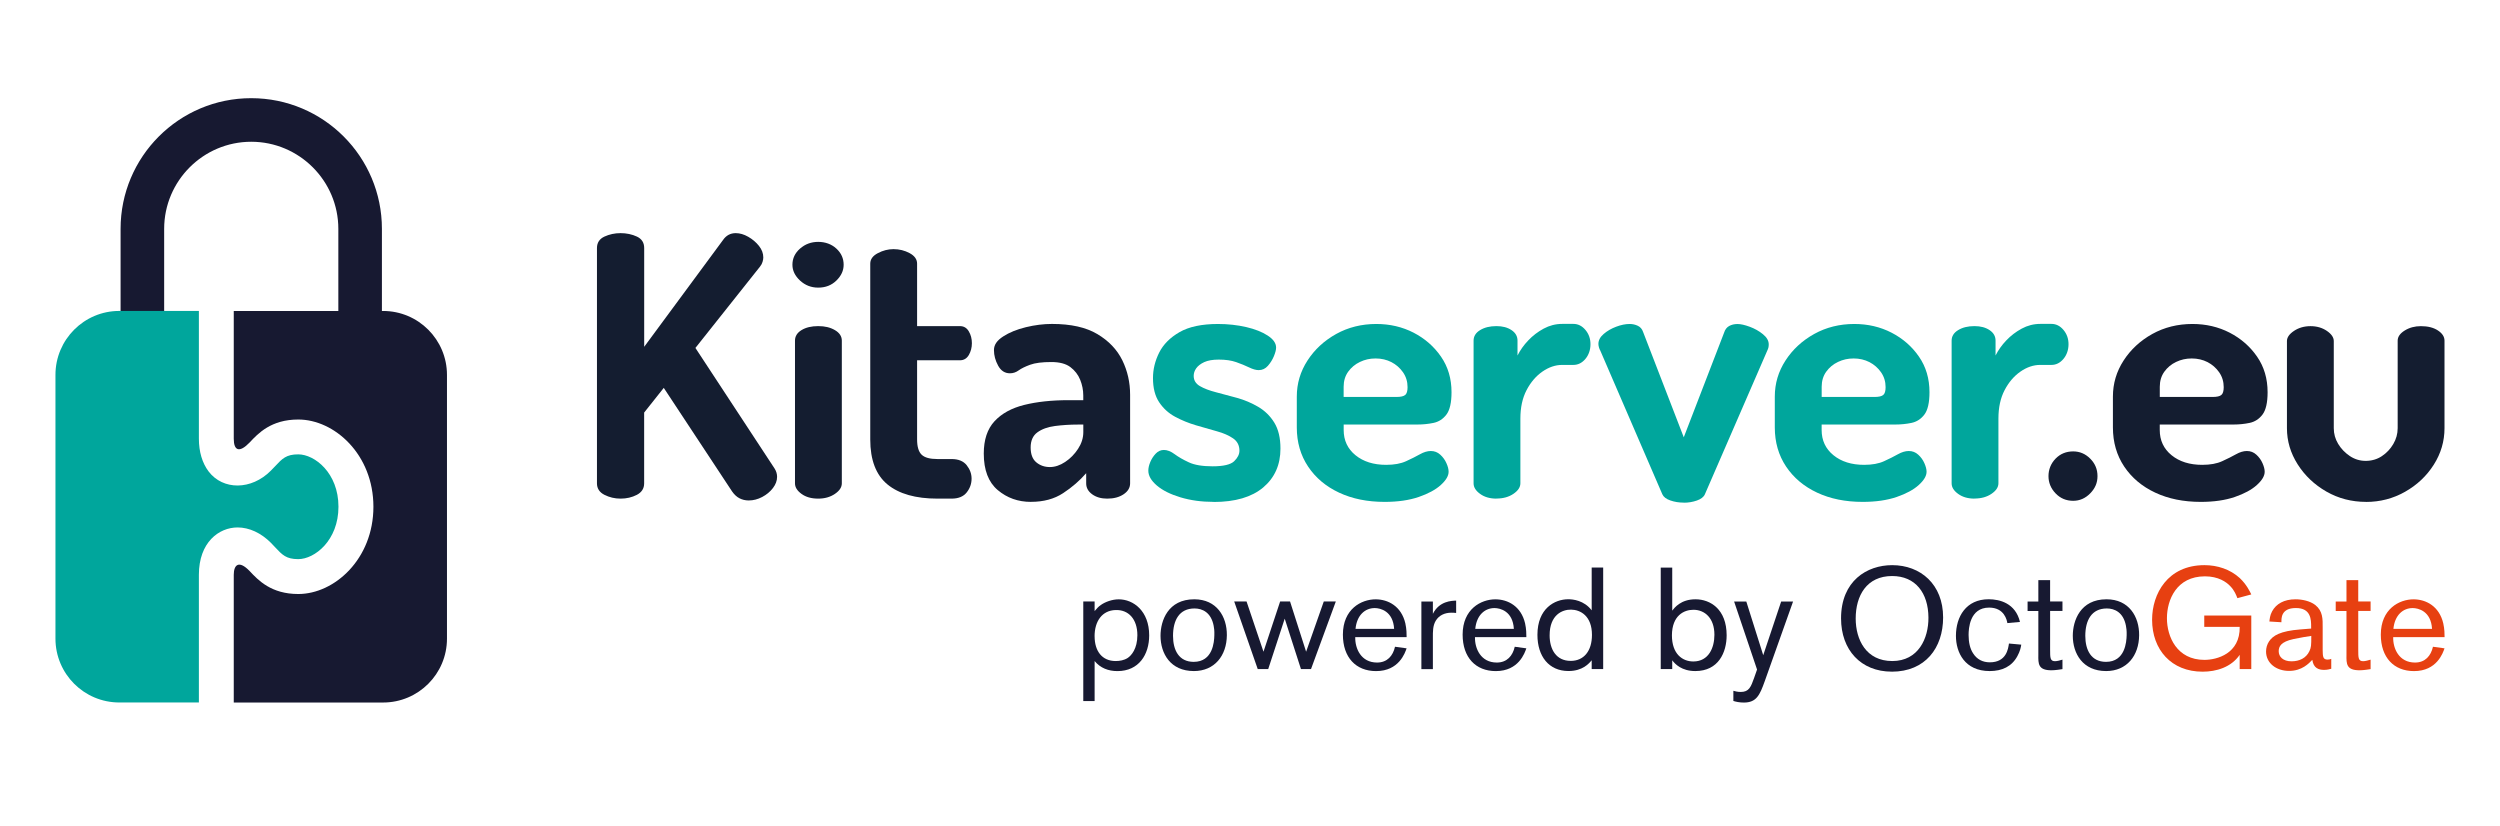 <?xml version="1.0" encoding="UTF-8"?>
<svg id="Ebene_1" data-name="Ebene 1" xmlns="http://www.w3.org/2000/svg" viewBox="0 0 643.72 212.6">
  <defs>
    <style>
      .cls-1 {
        fill: #e74011;
      }

      .cls-2 {
        fill: #171931;
      }

      .cls-3 {
        fill: #00a69c;
      }

      .cls-4 {
        fill: #141d30;
      }
    </style>
  </defs>
  <g>
    <path id="lock-3" class="cls-2" d="M64.68,25.28c-18.57,0-33.63,15.06-33.63,33.65v22.38h11.22v-22.38c0-12.36,10.06-22.43,22.42-22.43s22.43,10.07,22.43,22.43v22.38h11.22v-22.38c0-18.58-15.06-33.65-33.65-33.65Z"/>
    <g>
      <path class="cls-3" d="M87.15,130.48c0,8.68-6.13,13.49-10.36,13.49-3.09,0-4.11-1.09-5.95-3.06l-1.09-1.15c-2.54-2.54-5.58-3.95-8.57-3.95-4.81,0-9.97,3.82-9.97,12.19v32.88h-20.48c-9.08,0-16.45-7.36-16.45-16.45v-67.9c0-9.09,7.37-16.47,16.45-16.47h20.48v32.89c0,3.37.87,6.29,2.51,8.45,3.7,4.85,10.99,4.85,16.01-.2l1.11-1.15c1.84-1.97,2.87-3.06,5.95-3.06,4.23,0,10.36,4.79,10.36,13.48Z"/>
      <path class="cls-2" d="M115.09,96.54v67.9c0,9.09-7.37,16.45-16.45,16.45h-38.45v-32.88c0-2.54,1.27-3.9,4.1-.96,2.2,2.35,5.53,5.9,12.51,5.9,9.34,0,19.35-9.02,19.35-22.47s-10.01-22.46-19.35-22.46c-6.98,0-10.31,3.55-12.51,5.9-2.65,2.76-4.1,2.14-4.1-.96v-32.89h38.45c9.08,0,16.45,7.37,16.45,16.47Z"/>
    </g>
  </g>
  <g>
    <path class="cls-2" d="M278.93,154.87h2.92v2.48c.59-.67.92-1.11,1.63-1.59,1.11-.78,2.88-1.44,4.58-1.44,3.77,0,7.84,2.99,7.84,9.28,0,4.95-2.66,9.2-8.17,9.2-2.33,0-4.4-.78-5.88-2.59v10.31h-2.92v-25.65ZM281.85,163.85c0,3.77,1.89,6.36,5.43,6.36,1.03,0,2.14-.19,3.07-.78.96-.63,2.51-2.37,2.51-5.88,0-4.14-2.29-6.62-5.66-6.47-3.36.11-5.36,2.81-5.36,6.77Z"/>
    <path class="cls-2" d="M307.4,172.79c-6.02,0-8.58-4.51-8.58-9.09,0-3.88,1.92-9.39,8.69-9.39,5.77,0,8.43,4.47,8.39,9.24-.04,5.29-3.18,9.24-8.5,9.24ZM312.5,161.11c-.67-3.44-2.92-4.44-4.92-4.44-3.96,0-5.54,3.07-5.54,7.06,0,3.66,1.51,6.69,5.32,6.69,4.92,0,5.29-5.1,5.32-6.88.04-1.11-.07-1.92-.18-2.44Z"/>
    <path class="cls-2" d="M332.17,154.87l4.14,12.94,4.55-12.94h3.1l-6.39,17.41h-2.59l-4.18-12.98-4.25,12.98h-2.7l-6.06-17.41h3.18l4.36,12.94,4.29-12.94h2.55Z"/>
    <path class="cls-2" d="M362.19,166.92c-.41,1.19-1.96,5.88-7.87,5.88-5.18,0-8.54-3.51-8.54-9.39,0-6.58,4.73-9.09,8.43-9.09,3.22,0,6.62,1.78,7.65,6.18.33,1.48.33,2.81.33,3.55h-13.23c-.07,2.92,1.48,6.55,5.62,6.55,2.62,0,4.1-1.74,4.62-4.07l2.99.41ZM358.97,161.93c-.26-4.58-3.55-5.36-4.99-5.36-2.51,0-4.62,1.85-4.95,5.36h9.94Z"/>
    <path class="cls-2" d="M368.95,154.87v3.18c1.66-3.29,4.81-3.36,5.99-3.4v3.18c-.37-.04-.74-.07-1.22-.07-1.7,0-3.18.66-4.03,2.07-.78,1.3-.74,2.81-.74,4.4v8.06h-2.96v-17.41h2.96Z"/>
    <path class="cls-2" d="M393.02,166.92c-.41,1.19-1.96,5.88-7.87,5.88-5.18,0-8.54-3.51-8.54-9.39,0-6.58,4.73-9.09,8.43-9.09,3.22,0,6.62,1.78,7.65,6.18.33,1.48.33,2.81.33,3.55h-13.23c-.07,2.92,1.48,6.55,5.62,6.55,2.62,0,4.1-1.74,4.62-4.07l2.99.41ZM389.8,161.93c-.26-4.58-3.55-5.36-4.99-5.36-2.51,0-4.62,1.85-4.95,5.36h9.94Z"/>
    <path class="cls-2" d="M412.8,146.14v26.13h-2.96v-2.26c-.7.85-2.33,2.77-5.98,2.77-5.03,0-7.99-3.77-7.99-9.31,0-6.8,4.44-9.17,7.95-9.17,1.15,0,4.03.26,6.02,2.85v-11.01h2.96ZM399.01,163.59c0,3.58,1.66,6.58,5.43,6.58,3.36,0,5.47-2.51,5.47-6.69,0-4.92-2.99-6.47-5.36-6.51-2.26-.04-5.54,1.33-5.54,6.62Z"/>
    <path class="cls-2" d="M430.58,146.14v11.09c.56-.71,2.18-2.92,5.99-2.92s8.02,2.55,8.02,9.28c0,4.4-2.11,9.2-8.06,9.2-3.51,0-5.21-1.78-5.95-2.77v2.26h-2.96v-26.13h2.96ZM436.01,170.32c3.99,0,5.43-3.58,5.43-6.88,0-4.29-2.48-6.43-5.4-6.43-2.4,0-5.51,1.44-5.54,6.58,0,4.84,2.74,6.73,5.51,6.73Z"/>
    <path class="cls-2" d="M461.7,154.87l-7.32,20.59c-1.26,3.51-2.11,5.44-5.36,5.44-1.18,0-2.07-.22-2.7-.41v-2.62c.41.11,1.04.3,1.89.3,2.14,0,2.62-1.26,3.47-3.66l.74-2.11-5.91-17.52h3.14l4.36,13.83,4.62-13.83h3.07Z"/>
    <path class="cls-2" d="M487.1,172.94c-7.95,0-13.05-5.59-13.05-13.71,0-9.68,6.69-13.71,13.16-13.71,7.32,0,13.12,4.95,13.12,13.46,0,7.84-4.58,13.97-13.23,13.97ZM487.21,148.32c-6.58,0-9.39,5.07-9.39,10.94,0,5.47,2.7,10.95,9.42,10.95s9.35-5.84,9.31-11.2c-.04-6.32-3.33-10.69-9.35-10.69Z"/>
    <path class="cls-2" d="M520.45,165.99c-.11.71-.29,1.66-1,2.96-1.44,2.66-3.92,3.84-7.13,3.84-6.4,0-8.69-4.77-8.69-9.06,0-4.96,2.62-9.43,8.43-9.43,2.81,0,6.91,1,8.06,5.84l-3.25.3c-.11-.7-.74-3.99-4.69-3.99-5.06,0-5.29,5.51-5.29,7.06,0,1.89.37,3.51,1.15,4.7,1,1.59,2.51,2.33,4.32,2.33,4.25,0,4.73-3.47,4.92-4.84l3.18.29Z"/>
    <path class="cls-2" d="M527.88,154.87h3.18v2.44h-3.18v9.98c0,2.07,0,2.96,1.26,2.96.56,0,1.33-.22,1.92-.4v2.44c-.52.07-1.74.3-2.85.3-3.4,0-3.4-1.66-3.36-3.96v-11.31h-2.77v-2.44h2.77v-5.51h3.03v5.51Z"/>
    <path class="cls-2" d="M542.3,172.79c-6.02,0-8.58-4.51-8.58-9.09,0-3.88,1.92-9.39,8.69-9.39,5.77,0,8.43,4.47,8.39,9.24-.04,5.29-3.18,9.24-8.5,9.24ZM547.4,161.11c-.66-3.44-2.92-4.44-4.91-4.44-3.95,0-5.55,3.07-5.55,7.06,0,3.66,1.52,6.69,5.33,6.69,4.91,0,5.28-5.1,5.32-6.88.03-1.11-.08-1.92-.19-2.44Z"/>
    <path class="cls-1" d="M579.68,158.49v13.79h-2.99v-3.66c-2.18,3.18-5.99,4.33-9.54,4.33-8.06,0-13.01-5.66-13.01-13.38,0-6.65,3.99-14.05,13.49-14.05,3.33,0,6.62,1.07,9.09,3.33,1.74,1.66,2.55,3.36,2.96,4.21l-3.58.96c-.3-.78-.74-1.96-1.81-3.07-1.03-1.11-3.1-2.55-6.54-2.55-7.32,0-9.79,6.06-9.79,10.79s2.55,10.72,9.65,10.72c3.22,0,9.2-1.59,9.09-8.5h-9.13v-2.92h12.13Z"/>
    <path class="cls-1" d="M595.09,161.85v-.45c0-1.81,0-4.84-3.92-4.84s-3.73,2.74-3.73,3.66l-3.1-.19c.07-.63.14-1.59.7-2.62,1.04-1.92,3.07-3.1,6.03-3.1,1.63,0,3.73.41,5.1,1.48,1.92,1.55,1.92,3.55,1.89,5.88v5.66c.03,1.66.03,2.51,1.25,2.51.37,0,.71-.08.96-.19v2.55c-.48.11-1,.29-1.85.29-1.37,0-2.74-.44-3.03-2.59-.89.93-2.66,2.85-5.99,2.85s-5.92-2.03-5.92-4.99c0-.92.26-1.85.78-2.62,1-1.48,2.85-2.66,8.06-3.07l2.77-.22ZM590.55,164.55c-3.25.7-3.81,1.92-3.81,3.14,0,1.41,1.11,2.59,3.29,2.59,2.03,0,3.77-.81,4.62-2.62.44-.96.48-1.37.48-3.92-1.15.18-2.7.4-4.58.81Z"/>
    <path class="cls-1" d="M607.22,154.87h3.18v2.44h-3.18v9.98c0,2.07,0,2.96,1.26,2.96.56,0,1.33-.22,1.92-.4v2.44c-.52.07-1.74.3-2.85.3-3.4,0-3.4-1.66-3.36-3.96v-11.31h-2.77v-2.44h2.77v-5.51h3.03v5.51Z"/>
    <path class="cls-1" d="M629.44,166.92c-.41,1.19-1.96,5.88-7.87,5.88-5.18,0-8.54-3.51-8.54-9.39,0-6.58,4.73-9.09,8.43-9.09,3.22,0,6.62,1.78,7.65,6.18.34,1.48.34,2.81.34,3.55h-13.23c-.08,2.92,1.48,6.55,5.62,6.55,2.62,0,4.1-1.74,4.62-4.07l2.99.41ZM626.22,161.93c-.25-4.58-3.55-5.36-4.99-5.36-2.51,0-4.62,1.85-4.96,5.36h9.94Z"/>
  </g>
  <g>
    <path class="cls-4" d="M159.79,128.39c-1.5,0-2.88-.33-4.16-.98-1.28-.65-1.92-1.64-1.92-2.95v-60.59c0-1.37.64-2.35,1.92-2.95,1.28-.59,2.66-.89,4.16-.89s2.96.3,4.21.89c1.25.59,1.87,1.57,1.87,2.95v25.43l20.29-27.49c.81-1.18,1.9-1.78,3.27-1.78,1.06,0,2.13.31,3.23.94,1.09.62,2.01,1.4,2.76,2.34s1.12,1.93,1.12,2.99c0,.31-.06.69-.19,1.12-.13.44-.34.84-.65,1.22l-16.64,20.95,20.38,31.04c.44.69.65,1.4.65,2.15,0,1-.36,1.96-1.08,2.9-.72.94-1.64,1.7-2.76,2.29s-2.28.89-3.46.89c-.87,0-1.67-.19-2.38-.56-.72-.37-1.36-.97-1.92-1.78l-17.58-26.65-5.05,6.36v18.23c0,1.31-.62,2.29-1.87,2.95-1.25.65-2.65.98-4.21.98Z"/>
    <path class="cls-4" d="M210.68,74.06c-1.81,0-3.37-.61-4.68-1.82-1.31-1.22-1.96-2.57-1.96-4.07,0-1.62.65-3.01,1.96-4.16,1.31-1.15,2.87-1.73,4.68-1.73s3.43.58,4.68,1.73c1.25,1.15,1.87,2.54,1.87,4.16,0,1.5-.62,2.85-1.87,4.07-1.25,1.22-2.81,1.82-4.68,1.82ZM210.68,128.39c-1.75,0-3.18-.4-4.3-1.22-1.12-.81-1.68-1.71-1.68-2.71v-36.75c0-1.12.56-2.03,1.68-2.71,1.12-.69,2.56-1.03,4.3-1.03s3.12.34,4.3,1.03c1.18.69,1.78,1.59,1.78,2.71v36.75c0,1-.59,1.9-1.78,2.71-1.19.81-2.62,1.22-4.3,1.22Z"/>
    <path class="cls-4" d="M241.38,128.39c-5.61,0-9.9-1.22-12.86-3.65-2.96-2.43-4.44-6.3-4.44-11.59v-45.26c0-1.12.65-2.03,1.96-2.71,1.31-.69,2.65-1.03,4.02-1.03,1.5,0,2.88.34,4.16,1.03,1.28.69,1.92,1.59,1.92,2.71v16.08h11.03c1,0,1.76.45,2.29,1.36.53.9.79,1.92.79,3.04s-.27,2.14-.79,3.04c-.53.9-1.29,1.36-2.29,1.36h-11.03v20.38c0,1.87.39,3.18,1.17,3.93.78.75,2.13,1.12,4.07,1.12h3.65c1.74,0,3.04.53,3.88,1.59.84,1.06,1.26,2.21,1.26,3.46,0,1.31-.42,2.49-1.26,3.55-.84,1.06-2.14,1.59-3.88,1.59h-3.65Z"/>
    <path class="cls-4" d="M265.47,129.23c-3.3,0-6.16-1.01-8.56-3.04-2.4-2.02-3.6-5.16-3.6-9.4,0-3.55.92-6.33,2.76-8.32,1.84-1.99,4.4-3.4,7.67-4.21,3.27-.81,7.06-1.22,11.36-1.22h3.83v-1.22c0-1.37-.27-2.71-.79-4.02-.53-1.31-1.37-2.4-2.52-3.27-1.15-.87-2.79-1.31-4.91-1.31-2.37,0-4.19.23-5.47.7-1.28.47-2.26.95-2.95,1.45-.69.5-1.43.75-2.24.75-1.31,0-2.32-.65-3.04-1.96-.72-1.31-1.08-2.65-1.08-4.02s.79-2.48,2.38-3.51c1.59-1.03,3.54-1.82,5.84-2.38,2.31-.56,4.55-.84,6.73-.84,4.86,0,8.76.87,11.69,2.62,2.93,1.75,5.06,3.99,6.41,6.73,1.34,2.74,2.01,5.7,2.01,8.88v22.82c0,1.12-.56,2.06-1.68,2.81s-2.52,1.12-4.21,1.12c-1.56,0-2.85-.37-3.88-1.12s-1.54-1.68-1.54-2.81v-2.62c-1.68,1.93-3.66,3.65-5.94,5.14-2.28,1.5-5.03,2.24-8.28,2.24ZM270.33,120.26c1.31,0,2.62-.44,3.93-1.31,1.31-.87,2.42-1.99,3.32-3.37.9-1.37,1.36-2.81,1.36-4.3v-1.96h-1.4c-2.06,0-4.02.13-5.89.37-1.87.25-3.38.79-4.54,1.64-1.15.84-1.73,2.14-1.73,3.88s.48,3.02,1.45,3.83c.97.81,2.13,1.22,3.51,1.22Z"/>
    <path class="cls-3" d="M312.52,129.23c-3.12,0-5.97-.39-8.56-1.17-2.59-.78-4.61-1.79-6.08-3.04-1.46-1.25-2.2-2.52-2.2-3.83,0-.69.17-1.43.51-2.24.34-.81.81-1.53,1.4-2.15.59-.62,1.29-.94,2.1-.94.87,0,1.79.36,2.76,1.08.97.72,2.18,1.42,3.65,2.1,1.46.69,3.51,1.03,6.12,1.03,2.8,0,4.66-.44,5.56-1.31.9-.87,1.36-1.78,1.36-2.71,0-1.37-.55-2.43-1.64-3.18-1.09-.75-2.48-1.36-4.16-1.82-1.68-.47-3.48-.98-5.38-1.54-1.9-.56-3.69-1.29-5.38-2.2-1.68-.9-3.05-2.15-4.11-3.74-1.06-1.59-1.59-3.66-1.59-6.22,0-2.24.53-4.43,1.59-6.55,1.06-2.12,2.81-3.88,5.24-5.28,2.43-1.4,5.74-2.1,9.91-2.1,2.56,0,4.97.27,7.25.79,2.27.53,4.13,1.26,5.56,2.2,1.43.94,2.15,1.96,2.15,3.09,0,.56-.19,1.29-.56,2.2-.37.9-.89,1.73-1.54,2.48-.66.75-1.45,1.12-2.38,1.12-.69,0-1.51-.23-2.48-.7-.97-.47-2.07-.92-3.32-1.36-1.25-.44-2.74-.65-4.49-.65-1.56,0-2.8.22-3.74.65-.93.44-1.62.97-2.06,1.59-.44.62-.65,1.28-.65,1.96,0,1.12.53,2,1.59,2.62,1.06.62,2.45,1.15,4.16,1.59,1.71.44,3.52.92,5.42,1.45,1.9.53,3.71,1.29,5.42,2.29,1.71,1,3.1,2.35,4.16,4.07,1.06,1.72,1.59,3.94,1.59,6.69,0,4.18-1.48,7.51-4.44,10.01-2.96,2.49-7.22,3.74-12.76,3.74Z"/>
    <path class="cls-3" d="M356.53,129.23c-4.43,0-8.34-.79-11.73-2.38-3.4-1.59-6.06-3.83-7.99-6.73-1.93-2.9-2.9-6.25-2.9-10.05v-7.95c0-3.37.92-6.47,2.76-9.3,1.84-2.84,4.3-5.11,7.39-6.83,3.09-1.71,6.53-2.57,10.33-2.57,3.49,0,6.69.75,9.59,2.24,2.9,1.5,5.25,3.55,7.06,6.17,1.81,2.62,2.71,5.67,2.71,9.16,0,2.68-.44,4.6-1.31,5.75-.87,1.15-1.98,1.87-3.32,2.15-1.34.28-2.73.42-4.16.42h-18.98v1.4c0,2.68,1.01,4.85,3.04,6.5,2.02,1.65,4.66,2.48,7.9,2.48,2.06,0,3.77-.31,5.14-.94,1.37-.62,2.55-1.22,3.55-1.78s1.93-.84,2.81-.84c.93,0,1.74.31,2.43.94.69.62,1.22,1.36,1.59,2.2.38.84.56,1.57.56,2.2,0,1.06-.67,2.2-2.01,3.41-1.34,1.22-3.24,2.24-5.7,3.09-2.46.84-5.38,1.26-8.74,1.26ZM345.97,102.21h13.65c1.06,0,1.79-.17,2.2-.51.41-.34.61-1.01.61-2.01,0-1.43-.39-2.71-1.17-3.83s-1.78-1.99-2.99-2.62c-1.21-.62-2.57-.94-4.07-.94s-2.78.3-4.02.89c-1.25.59-2.26,1.44-3.04,2.52-.78,1.09-1.17,2.38-1.17,3.88v2.62Z"/>
    <path class="cls-3" d="M385.32,128.39c-1.68,0-3.09-.4-4.21-1.22-1.12-.81-1.68-1.71-1.68-2.71v-36.75c0-1.12.56-2.03,1.68-2.71,1.12-.69,2.52-1.03,4.21-1.03,1.56,0,2.85.34,3.88,1.03,1.03.69,1.54,1.59,1.54,2.71v3.83c.69-1.37,1.6-2.67,2.76-3.88,1.15-1.22,2.48-2.23,3.97-3.04,1.5-.81,3.09-1.22,4.77-1.22h2.9c1.18,0,2.21.51,3.08,1.54.87,1.03,1.31,2.26,1.31,3.69s-.44,2.76-1.31,3.79c-.87,1.03-1.9,1.54-3.08,1.54h-2.9c-1.75,0-3.44.58-5.1,1.73-1.65,1.15-3.01,2.74-4.07,4.77-1.06,2.03-1.59,4.47-1.59,7.34v16.64c0,1-.59,1.9-1.78,2.71-1.18.81-2.65,1.22-4.39,1.22Z"/>
    <path class="cls-3" d="M433.55,129.42c-1.25,0-2.4-.19-3.46-.56-1.06-.37-1.75-.9-2.06-1.59l-15.99-37.03c-.12-.19-.23-.45-.33-.79-.09-.34-.14-.64-.14-.89,0-.94.45-1.79,1.36-2.57.9-.78,1.98-1.4,3.23-1.87,1.25-.47,2.4-.7,3.46-.7.75,0,1.45.16,2.1.47.65.31,1.11.84,1.36,1.59l10.47,27.12,10.38-26.93c.25-.81.69-1.39,1.31-1.73.62-.34,1.34-.51,2.15-.51s1.85.23,3.13.7c1.28.47,2.42,1.11,3.41,1.92,1,.81,1.5,1.68,1.5,2.62,0,.31-.03.59-.09.84-.06.25-.16.5-.28.75l-16.08,37.03c-.31.69-1,1.22-2.06,1.59-1.06.37-2.18.56-3.37.56Z"/>
    <path class="cls-3" d="M479.62,129.23c-4.43,0-8.34-.79-11.73-2.38-3.4-1.59-6.06-3.83-8-6.73-1.93-2.9-2.9-6.25-2.9-10.05v-7.95c0-3.37.92-6.47,2.76-9.3,1.84-2.84,4.3-5.11,7.39-6.83,3.09-1.71,6.53-2.57,10.33-2.57,3.49,0,6.69.75,9.58,2.24,2.9,1.5,5.25,3.55,7.06,6.17,1.81,2.62,2.71,5.67,2.71,9.16,0,2.68-.44,4.6-1.31,5.75-.87,1.15-1.98,1.87-3.32,2.15-1.34.28-2.73.42-4.16.42h-18.98v1.4c0,2.68,1.01,4.85,3.04,6.5,2.02,1.65,4.66,2.48,7.9,2.48,2.06,0,3.77-.31,5.14-.94,1.37-.62,2.55-1.22,3.55-1.78,1-.56,1.93-.84,2.81-.84.93,0,1.74.31,2.43.94.69.62,1.22,1.36,1.59,2.2.37.84.56,1.57.56,2.2,0,1.06-.67,2.2-2.01,3.41-1.34,1.22-3.24,2.24-5.7,3.09-2.46.84-5.38,1.26-8.74,1.26ZM469.06,102.21h13.65c1.06,0,1.79-.17,2.2-.51.41-.34.61-1.01.61-2.01,0-1.43-.39-2.71-1.17-3.83-.78-1.12-1.78-1.99-2.99-2.62-1.22-.62-2.57-.94-4.07-.94s-2.77.3-4.02.89c-1.25.59-2.26,1.44-3.04,2.52-.78,1.09-1.17,2.38-1.17,3.88v2.62Z"/>
    <path class="cls-3" d="M508.41,128.39c-1.68,0-3.09-.4-4.21-1.22-1.12-.81-1.68-1.71-1.68-2.71v-36.75c0-1.12.56-2.03,1.68-2.71,1.12-.69,2.52-1.03,4.21-1.03,1.56,0,2.85.34,3.88,1.03,1.03.69,1.54,1.59,1.54,2.71v3.83c.69-1.37,1.6-2.67,2.76-3.88,1.15-1.22,2.48-2.23,3.97-3.04,1.5-.81,3.09-1.22,4.77-1.22h2.9c1.18,0,2.21.51,3.08,1.54.87,1.03,1.31,2.26,1.31,3.69s-.44,2.76-1.31,3.79c-.87,1.03-1.9,1.54-3.08,1.54h-2.9c-1.75,0-3.44.58-5.1,1.73-1.65,1.15-3.01,2.74-4.07,4.77-1.06,2.03-1.59,4.47-1.59,7.34v16.64c0,1-.59,1.9-1.78,2.71-1.18.81-2.65,1.22-4.39,1.22Z"/>
    <path class="cls-4" d="M533.82,128.95c-1.81,0-3.32-.64-4.54-1.92-1.22-1.28-1.82-2.76-1.82-4.44s.61-3.24,1.82-4.49c1.22-1.25,2.73-1.87,4.54-1.87,1.68,0,3.15.62,4.39,1.87,1.25,1.25,1.87,2.74,1.87,4.49s-.62,3.16-1.87,4.44c-1.25,1.28-2.71,1.92-4.39,1.92Z"/>
    <path class="cls-4" d="M566.68,129.23c-4.43,0-8.34-.79-11.73-2.38-3.4-1.59-6.06-3.83-8-6.73-1.93-2.9-2.9-6.25-2.9-10.05v-7.95c0-3.37.92-6.47,2.76-9.3,1.84-2.84,4.3-5.11,7.39-6.83,3.09-1.71,6.53-2.57,10.33-2.57,3.49,0,6.69.75,9.58,2.24,2.9,1.5,5.25,3.55,7.06,6.17,1.81,2.62,2.71,5.67,2.71,9.16,0,2.68-.44,4.6-1.31,5.75-.87,1.15-1.98,1.87-3.32,2.15-1.34.28-2.73.42-4.16.42h-18.98v1.4c0,2.68,1.01,4.85,3.04,6.5,2.02,1.65,4.66,2.48,7.9,2.48,2.06,0,3.77-.31,5.14-.94,1.37-.62,2.55-1.22,3.55-1.78,1-.56,1.93-.84,2.81-.84.93,0,1.74.31,2.43.94.69.62,1.22,1.36,1.59,2.2.37.84.56,1.57.56,2.2,0,1.06-.67,2.2-2.01,3.41-1.34,1.22-3.24,2.24-5.7,3.09-2.46.84-5.38,1.26-8.74,1.26ZM556.12,102.21h13.65c1.06,0,1.79-.17,2.2-.51.41-.34.61-1.01.61-2.01,0-1.43-.39-2.71-1.17-3.83-.78-1.12-1.78-1.99-2.99-2.62-1.22-.62-2.57-.94-4.07-.94s-2.77.3-4.02.89c-1.25.59-2.26,1.44-3.04,2.52-.78,1.09-1.17,2.38-1.17,3.88v2.62Z"/>
    <path class="cls-4" d="M609.25,129.23c-3.74,0-7.15-.89-10.24-2.66-3.09-1.78-5.55-4.11-7.39-7.01-1.84-2.9-2.76-6-2.76-9.3v-22.44c0-.94.61-1.81,1.82-2.62,1.22-.81,2.63-1.22,4.25-1.22s3.02.41,4.21,1.22c1.18.81,1.78,1.68,1.78,2.62v22.44c0,1.43.37,2.77,1.12,4.02.75,1.25,1.75,2.29,2.99,3.13,1.25.84,2.62,1.26,4.11,1.26s2.95-.4,4.16-1.22c1.22-.81,2.2-1.85,2.95-3.13.75-1.28,1.12-2.63,1.12-4.07v-22.53c0-1,.61-1.87,1.82-2.62,1.21-.75,2.6-1.12,4.16-1.12,1.81,0,3.27.37,4.4,1.12s1.68,1.62,1.68,2.62v22.53c0,3.37-.92,6.5-2.76,9.4-1.84,2.9-4.3,5.22-7.39,6.97-3.08,1.75-6.44,2.62-10.05,2.62Z"/>
  </g>
</svg>
